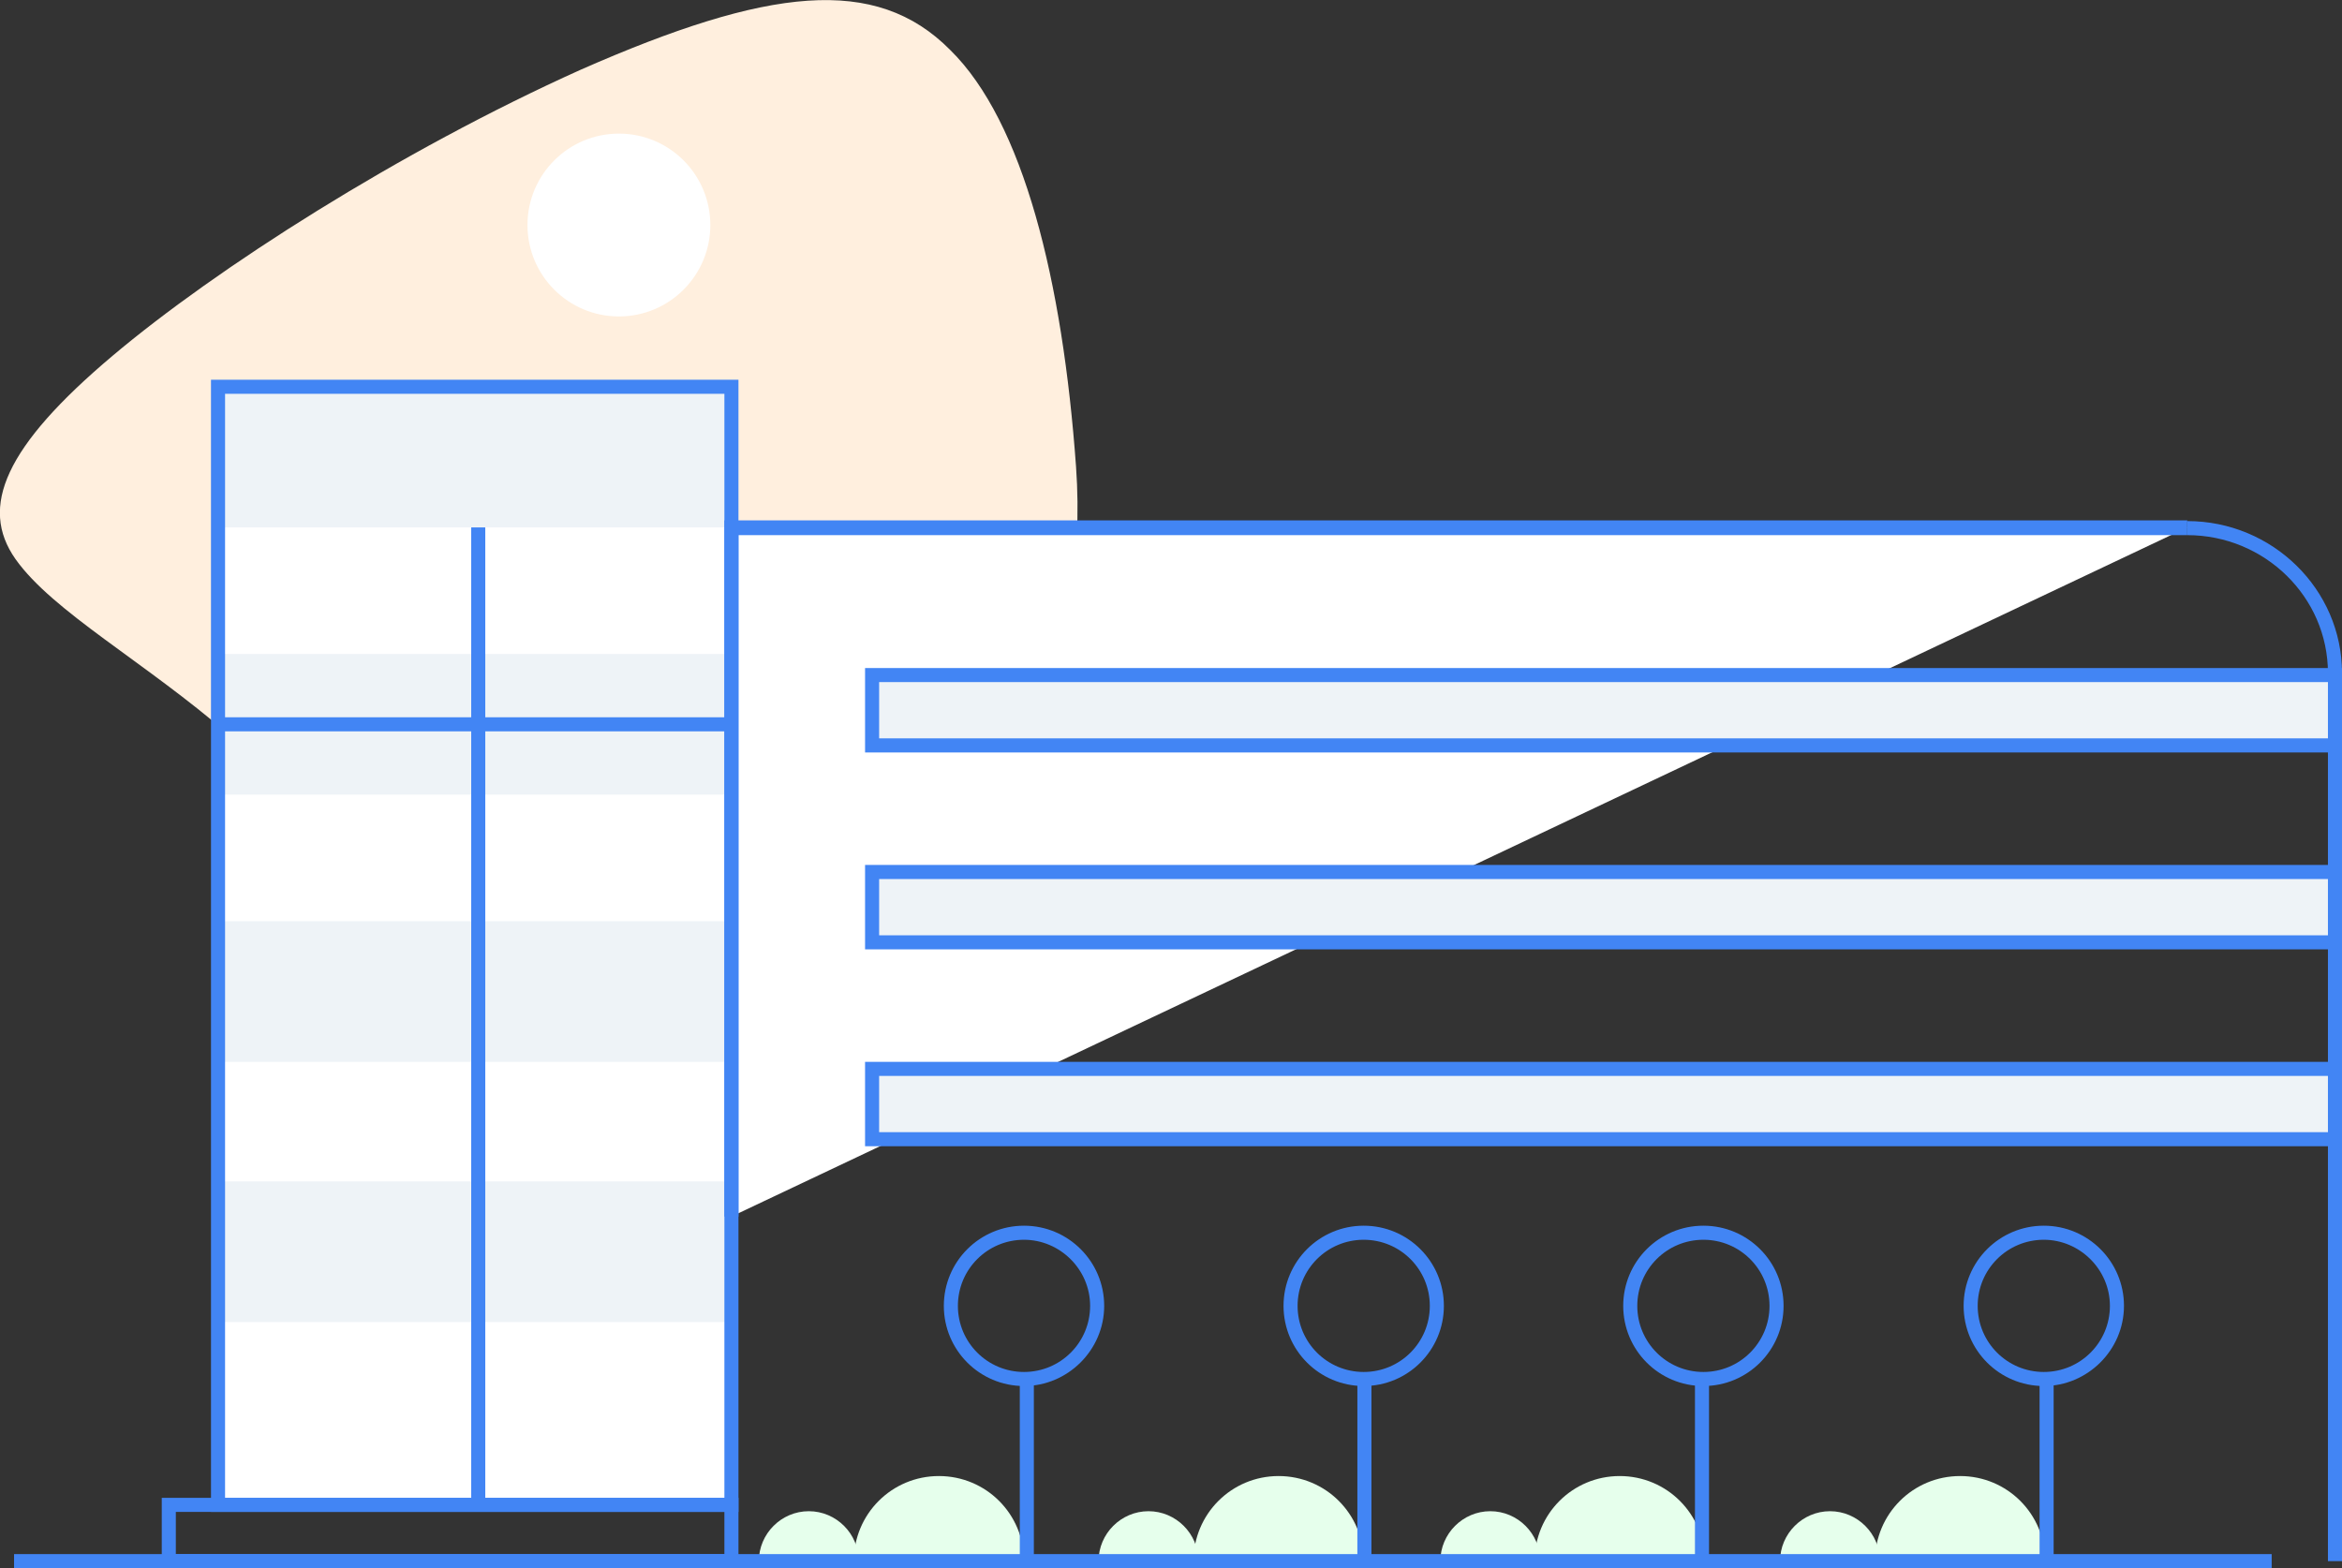 <?xml version="1.0" encoding="utf-8"?>
<!-- Generator: Adobe Illustrator 21.1.0, SVG Export Plug-In . SVG Version: 6.00 Build 0)  -->
<svg version="1.1" id="Layer_1" xmlns="http://www.w3.org/2000/svg" xmlns:xlink="http://www.w3.org/1999/xlink" x="0px" y="0px"
	 viewBox="0 0 333 223" style="enable-background:new 0 0 333 223;" xml:space="preserve">
<rect x="0" y="0" width="333" height="223" fill="#333333" stroke="none"/>
<style type="text/css">
	.st0{fill:#E6FFEC;}
	.st1{fill:#FFEFDE;}
	.st2{fill:#FFFFFF;}
	.st3{fill:#EEF3F7;}
	.st4{fill:#4285F4;}
</style>
<g>
	<g>
		<path class="st0" d="M122.1,222c0-3.9-3.2-7.1-7.1-7.1c-3.9,0-7.1,3.2-7.1,7.1H122.1z"/>
		<path class="st0" d="M145.6,222c0-6.7-5.4-12.1-12.1-12.1s-12.1,5.4-12.1,12.1H145.6z"/>
	</g>
	<g>
		<path class="st0" d="M170.4,222c0-3.9-3.2-7.1-7.1-7.1c-3.9,0-7.1,3.2-7.1,7.1H170.4z"/>
		<path class="st0" d="M193.9,222c0-6.7-5.4-12.1-12.1-12.1c-6.7,0-12.1,5.4-12.1,12.1H193.9z"/>
	</g>
	<g>
		<path class="st0" d="M219,222c0-3.9-3.2-7.1-7.1-7.1s-7.1,3.2-7.1,7.1H219z"/>
		<path class="st0" d="M242.4,222c0-6.7-5.4-12.1-12.1-12.1s-12.1,5.4-12.1,12.1H242.4z"/>
	</g>
	<g>
		<path class="st0" d="M267.3,222c0-3.9-3.2-7.1-7.1-7.1s-7.1,3.2-7.1,7.1H267.3z"/>
		<path class="st0" d="M290.8,222c0-6.7-5.4-12.1-12.1-12.1c-6.7,0-12.1,5.4-12.1,12.1H290.8z"/>
	</g>
	<path class="st1" d="M72.7,136c-15.9-8-27.4-21.4-40-31.4C20.6,94.1,7.5,87,2.2,79.5C-3,72.1,0.7,63.5,16,50.6
		C30.7,38.2,56.8,21.5,82.6,9.9c26.6-11.7,41.9-13.5,52.5-2.8c10.4,10.2,16,32.8,17.9,59.3c1.9,26.5-9.4,50.6-26.3,63.2
		C110.1,142.5,87.7,144,72.7,136z"/>
	<circle class="st2" cx="88" cy="32" r="13"/>
	<rect x="31" y="55" class="st2" width="73" height="159"/>
	<rect x="31" y="55" class="st3" width="73" height="20"/>
	<rect x="31" y="93" class="st3" width="73" height="20"/>
	<rect x="31" y="131" class="st3" width="73" height="20"/>
	<rect x="31" y="168" class="st3" width="73" height="20"/>
	<rect x="67" y="75" class="st4" width="2" height="139"/>
	<rect x="31" y="102" class="st4" width="73" height="2"/>
	<g>
		<polyline class="st2" points="311,75 104,75 104,173 		"/>
		<polygon class="st4" points="105,173 103,173 103,74 311,74 311,76.1 105,76.1 		"/>
	</g>
	<path class="st4" d="M105,223H23v-10h82V223z M25,221h78v-6H25V221z"/>
	<rect x="2" y="221" class="st4" width="321" height="2"/>
	<g>
		<rect x="145" y="196" class="st4" width="2" height="26"/>
		<path class="st4" d="M145.6,197.1c-6.3,0-11.4-5.1-11.4-11.4s5.1-11.4,11.4-11.4s11.4,5.1,11.4,11.4S151.8,197.1,145.6,197.1z
			 M145.6,176.3c-5.2,0-9.4,4.2-9.4,9.4s4.2,9.4,9.4,9.4s9.4-4.2,9.4-9.4S150.7,176.3,145.6,176.3z"/>
	</g>
	<g>
		<rect x="193" y="196" class="st4" width="2" height="26"/>
		<path class="st4" d="M193.9,197.1c-6.3,0-11.4-5.1-11.4-11.4s5.1-11.4,11.4-11.4s11.4,5.1,11.4,11.4S200.2,197.1,193.9,197.1z
			 M193.9,176.3c-5.2,0-9.4,4.2-9.4,9.4s4.2,9.4,9.4,9.4s9.4-4.2,9.4-9.4S199.1,176.3,193.9,176.3z"/>
	</g>
	<g>
		<rect x="241" y="196" class="st4" width="2" height="26"/>
		<path class="st4" d="M242.2,197.1c-6.3,0-11.4-5.1-11.4-11.4s5.1-11.4,11.4-11.4s11.4,5.1,11.4,11.4S248.5,197.1,242.2,197.1z
			 M242.2,176.3c-5.2,0-9.4,4.2-9.4,9.4s4.2,9.4,9.4,9.4s9.4-4.2,9.4-9.4S247.4,176.3,242.2,176.3z"/>
	</g>
	<g>
		<rect x="290" y="196" class="st4" width="2" height="26"/>
		<path class="st4" d="M290.6,197.1c-6.3,0-11.4-5.1-11.4-11.4s5.1-11.4,11.4-11.4s11.4,5.1,11.4,11.4S296.8,197.1,290.6,197.1z
			 M290.6,176.3c-5.2,0-9.4,4.2-9.4,9.4s4.2,9.4,9.4,9.4s9.4-4.2,9.4-9.4S295.7,176.3,290.6,176.3z"/>
	</g>
	<path class="st4" d="M333,222h-2V95.7c0-10.8-9-19.6-20-19.6v-2c12.1,0,22,9.7,22,21.6V222z"/>
	<g>
		<rect x="124" y="96" class="st3" width="208" height="10"/>
		<path class="st4" d="M333,107H123V95h210V107z M125,105h206v-8H125V105z"/>
	</g>
	<g>
		<rect x="124" y="124" class="st3" width="208" height="10"/>
		<path class="st4" d="M333,135H123v-12h210V135z M125,133h206v-8H125V133z"/>
	</g>
	<g>
		<rect x="124" y="152" class="st3" width="208" height="10"/>
		<path class="st4" d="M333,163H123v-12h210V163z M125,161h206v-8H125V161z"/>
	</g>
	<path class="st4" d="M105,215H30V54h75V215z M32,213h71V56H32V213z"/>
</g>
</svg>
